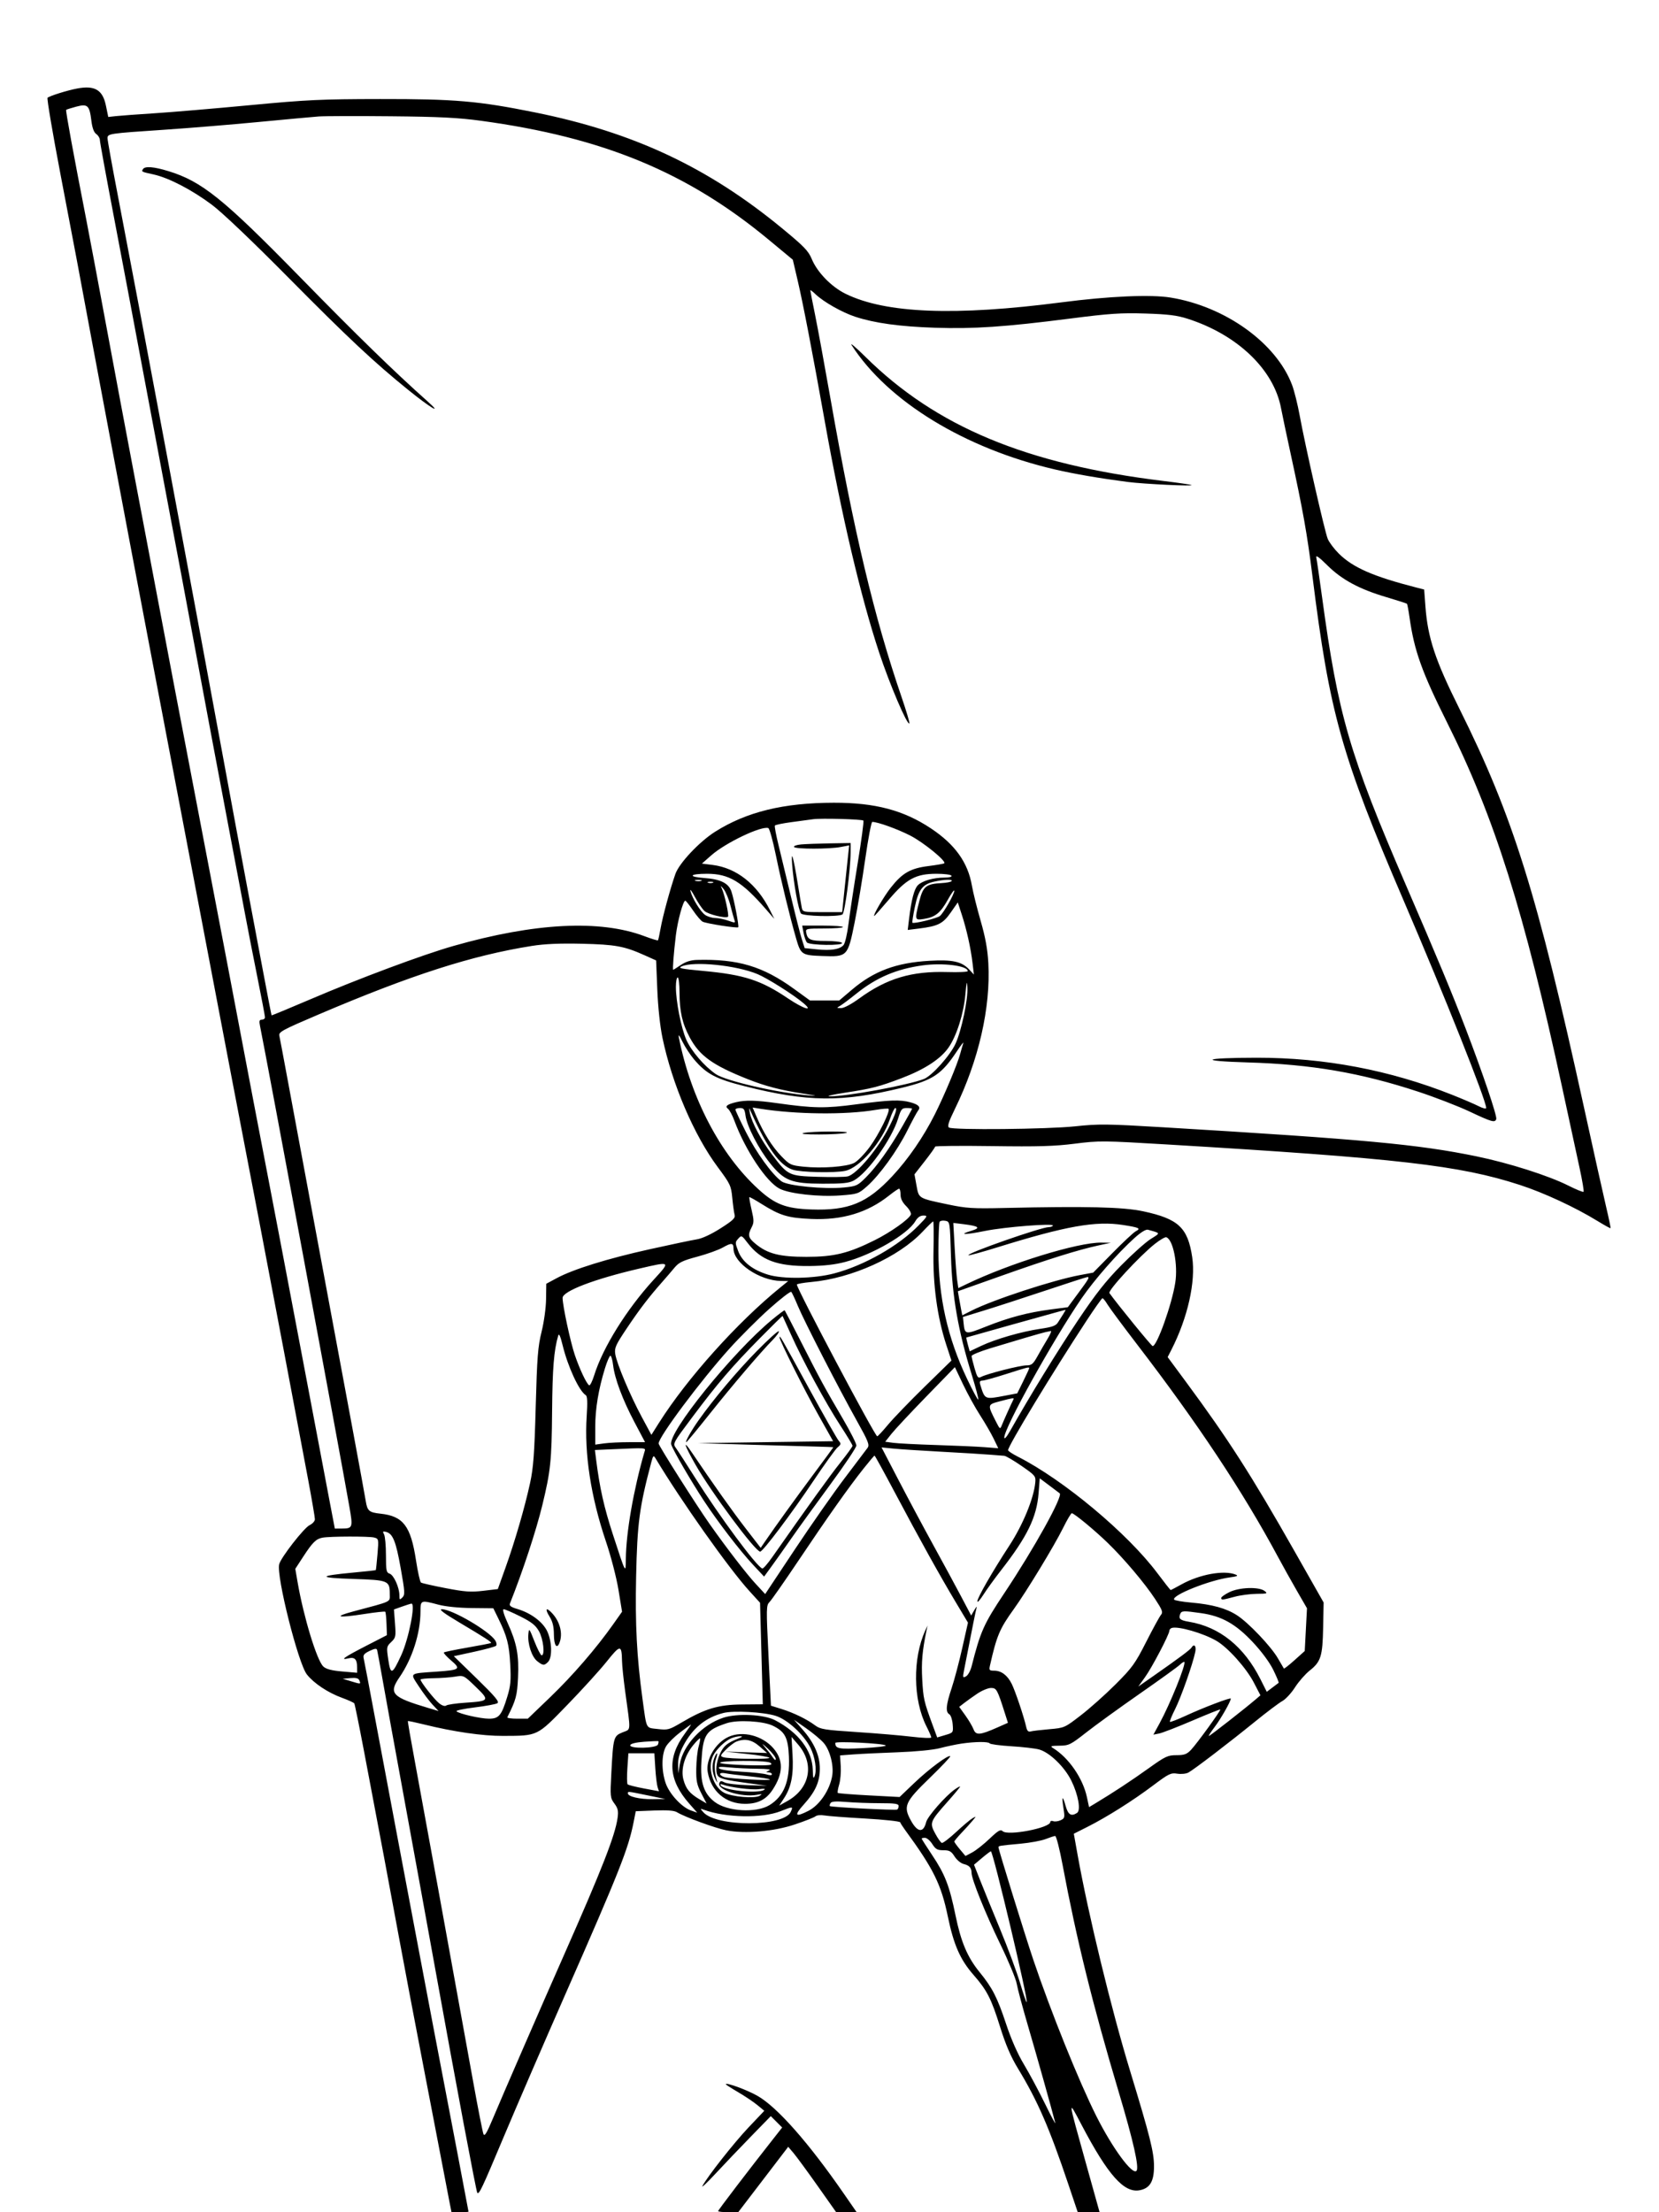 <svg xmlns="http://www.w3.org/2000/svg" width="864" height="1152" viewBox="0 0 864 1152" version="1.1">
	<path d="M 40.075 46.112 C 34.921 47.094, 25.834 49.945, 24.756 50.917 C 24.347 51.286, 27.406 69.343, 31.554 91.044 C 35.702 112.745, 39.554 132.975, 40.114 136 C 48.283 180.101, 67.058 279.852, 77.381 334 C 82.047 358.475, 86.543 382.100, 87.372 386.500 C 88.201 390.900, 92.746 414.750, 97.472 439.500 C 102.198 464.250, 108.324 496.425, 111.085 511 C 115.623 534.958, 124.287 580.224, 135.009 636 C 139.796 660.898, 155.813 745.499, 160.559 770.952 C 162.452 781.100, 164 790.188, 164 791.147 C 164 792.106, 162.769 793.481, 161.264 794.202 C 158.303 795.621, 146.271 811.071, 145.389 814.587 C 143.843 820.748, 155.322 866.329, 159.847 871.997 C 163.566 876.655, 170.791 881.452, 178.102 884.118 C 181.380 885.313, 184.270 886.627, 184.524 887.040 C 184.779 887.452, 186.985 898.299, 189.426 911.144 C 198.074 956.642, 202.987 982.799, 207.524 1007.500 C 210.050 1021.250, 215.893 1052.075, 220.508 1076 C 225.123 1099.925, 229.837 1124.450, 230.983 1130.500 C 232.128 1136.550, 233.533 1143.862, 234.104 1146.750 L 235.142 1152 239.571 1152 C 242.007 1152, 244 1151.863, 244 1151.697 C 244 1151.530, 241.551 1138.592, 238.557 1122.947 C 225.998 1057.306, 223.841 1045.982, 217.999 1015 C 214.629 997.125, 209.443 969.675, 206.476 954 C 203.509 938.325, 198.561 912, 195.480 895.500 C 192.399 879, 189.656 864.583, 189.384 863.462 C 189.001 861.883, 189.699 861.037, 192.476 859.713 C 195.187 858.420, 196.148 858.307, 196.409 859.251 C 196.600 859.938, 197.903 867.025, 199.307 875 C 200.710 882.975, 205.741 910.650, 210.485 936.500 C 215.230 962.350, 222.485 1002.175, 226.607 1025 C 237.470 1085.145, 248.032 1141.365, 248.569 1141.902 C 249.530 1142.863, 250.976 1139.799, 262.446 1112.500 C 268.917 1097.100, 283.214 1064.025, 294.216 1039 C 322.671 974.278, 327.246 962.750, 329.987 948.845 L 331.102 943.190 340.801 942.808 C 347.543 942.543, 351.131 942.818, 352.569 943.710 C 356.470 946.129, 372.460 951.990, 378.285 953.136 C 388.001 955.047, 402.935 953.763, 413.959 950.068 C 419.161 948.325, 423.994 946.420, 424.698 945.836 C 425.402 945.251, 427.446 945.042, 429.239 945.371 C 431.033 945.700, 440.600 946.427, 450.500 946.985 C 460.400 947.544, 468.643 948.430, 468.817 948.953 C 468.992 949.476, 470.117 951.245, 471.317 952.885 C 486.161 973.154, 490.150 981.231, 493.646 998.094 C 496.689 1012.770, 500.086 1020.501, 506.925 1028.316 C 514.045 1036.453, 516.248 1040.755, 520.851 1055.511 C 523.718 1064.699, 526.426 1071.017, 530.068 1077.011 C 540.417 1094.045, 546.434 1107.877, 556.489 1137.750 L 561.285 1152 566.976 1152 L 572.666 1152 565.472 1126.250 C 555.970 1092.244, 556.022 1092.708, 563.267 1106.500 C 576.994 1132.631, 585.385 1142.088, 593.494 1140.567 C 598.848 1139.563, 601 1135.992, 600.999 1128.115 C 600.998 1120.743, 598.940 1112.528, 588.572 1078.500 C 578.710 1046.133, 566.799 997.104, 561.171 965.703 L 559.236 954.906 566.285 951.357 C 576.362 946.282, 589.932 937.730, 600.408 929.852 C 608.672 923.638, 609.770 923.100, 613.094 923.631 C 615.110 923.953, 617.692 923.700, 618.883 923.063 C 621.762 921.522, 639.887 907.673, 653.614 896.525 C 659.726 891.561, 666.126 886.741, 667.836 885.812 C 669.546 884.884, 672.512 881.676, 674.426 878.683 C 676.340 875.691, 679.786 871.754, 682.082 869.935 C 687.920 865.311, 688.792 862.517, 689.087 847.483 L 689.341 834.500 674.018 807.500 C 651.766 768.290, 639.561 749.260, 617.644 719.600 L 608.112 706.701 610.051 702.900 C 618.562 686.217, 622.793 667.411, 620.899 654.680 C 618.609 639.280, 613.717 634.704, 595.345 630.773 C 584.859 628.529, 565.778 628.076, 523 629.054 C 506.614 629.429, 503.274 629.219, 493.771 627.222 C 478.147 623.938, 478.548 624.178, 477.312 617.359 L 476.255 611.528 481.628 604.662 C 484.582 600.885, 487 597.483, 487 597.100 C 487 596.718, 500.409 596.594, 516.799 596.824 C 540.695 597.160, 549.207 596.911, 559.771 595.567 C 572.382 593.962, 574.432 593.979, 607.723 595.970 C 728.290 603.181, 760.126 606.832, 791.540 617.052 C 804.036 621.117, 820.405 628.719, 832 635.841 C 835.575 638.037, 838.619 639.714, 838.765 639.568 C 838.911 639.423, 837.869 634.398, 836.450 628.402 C 835.031 622.406, 829.837 599.079, 824.909 576.565 C 800.554 465.307, 787.982 425.095, 760.017 369 C 747.403 343.697, 743.569 332.142, 742.351 315.748 L 741.700 306.996 737.600 305.945 C 715.101 300.174, 704.542 295.542, 697.181 288.215 C 694.806 285.850, 692.243 282.432, 691.485 280.618 C 689.928 276.891, 679.683 231.850, 676.850 216.274 C 675.827 210.650, 674.062 203.569, 672.929 200.538 C 664.754 178.690, 638.154 159.558, 609.532 154.941 C 599.246 153.281, 577.501 154.236, 553 157.422 C 497.394 164.652, 461.284 163.237, 440.395 153.007 C 433.011 149.391, 425.653 141.838, 422.780 134.925 C 420.988 130.613, 418.788 128.340, 407.098 118.721 C 368.553 87.005, 329.777 68.850, 278.500 58.511 C 249.061 52.576, 236.832 51.522, 198 51.574 C 167.201 51.615, 159.906 51.960, 130 54.788 C 111.575 56.531, 89.300 58.419, 80.500 58.984 C 71.700 59.550, 62.673 60.214, 60.441 60.461 L 56.381 60.909 55.151 54.952 C 53.459 46.763, 49.339 44.347, 40.075 46.112 M 39.665 55.548 C 37.006 56.256, 34.662 57.005, 34.456 57.211 C 34.103 57.563, 38.265 80.272, 44.955 114.500 C 46.568 122.750, 51.310 147.950, 55.493 170.500 C 59.676 193.050, 65.752 225.450, 68.997 242.500 C 72.241 259.550, 76.930 284.300, 79.417 297.500 C 85.406 329.284, 95.998 384.920, 101.502 413.500 C 107.003 442.069, 129.475 559.931, 132.008 573.500 C 133.035 579, 136.358 596.325, 139.394 612 C 142.429 627.675, 150.317 669.075, 156.922 704 C 163.527 738.925, 170.156 773.913, 171.655 781.750 L 174.379 796 177.939 795.985 C 183.739 795.960, 183.876 795.566, 181.935 784.500 C 176.568 753.904, 139.294 553.421, 135.409 534.250 C 134.881 531.646, 135.073 531, 136.375 531 C 137.269 531, 137.999 530.438, 137.998 529.750 C 137.997 529.063, 136.183 519.500, 133.967 508.500 C 131.751 497.500, 128.853 482.650, 127.527 475.500 C 126.201 468.350, 121.736 444.725, 117.606 423 C 113.475 401.275, 106.675 365.050, 102.494 342.500 C 98.312 319.950, 91.562 283.950, 87.493 262.500 C 83.424 241.050, 77.162 207.750, 73.577 188.500 C 69.993 169.250, 63.672 135.755, 59.530 114.066 C 55.389 92.378, 52 73.841, 52 72.873 C 52 71.905, 51.165 70.525, 50.143 69.807 C 48.899 68.931, 48.055 66.640, 47.585 62.862 C 46.583 54.806, 45.658 53.951, 39.665 55.548 M 166 60.649 C 162.975 60.873, 148.815 62.174, 134.533 63.540 C 120.251 64.906, 98.201 66.718, 85.533 67.567 C 56.469 69.515, 56 69.586, 56 72.021 C 56 73.083, 58.452 86.675, 61.449 102.226 C 71.878 156.336, 100.364 308.378, 116.021 393.500 C 120.472 417.700, 126.113 448.075, 128.555 461 C 130.997 473.925, 134.854 494.400, 137.126 506.500 C 139.398 518.600, 141.338 528.602, 141.438 528.726 C 141.537 528.850, 150.592 525.111, 161.559 520.415 C 187.166 509.453, 220.037 497.194, 236.130 492.605 C 278.517 480.519, 312.440 478.784, 335.636 487.515 C 339.305 488.896, 342.465 489.868, 342.658 489.676 C 342.850 489.483, 343.473 486.665, 344.041 483.413 C 345.110 477.293, 349.060 462.760, 351.727 455.134 C 353.703 449.485, 364.227 438.299, 372.457 433.101 C 388.864 422.739, 408.060 418.057, 434.292 418.020 C 455.752 417.989, 470.574 421.910, 484.832 431.388 C 497.358 439.716, 504.089 449.118, 506.163 461.188 C 506.759 464.659, 508.805 472.900, 510.710 479.500 C 513.192 488.103, 514.327 494.337, 514.718 501.522 C 515.982 524.719, 509.697 552.161, 497.333 577.430 C 494.027 584.187, 493.272 586.555, 494.232 587.164 C 496.411 588.547, 545.482 588.069, 559.967 586.524 C 572.204 585.218, 576.408 585.265, 605.967 587.037 C 710.627 593.312, 738.542 595.902, 768.937 602.156 C 785.890 605.645, 806.502 612.213, 816.855 617.427 C 820.898 619.463, 824.433 620.900, 824.712 620.621 C 824.991 620.342, 824.066 614.801, 822.656 608.307 C 821.246 601.813, 817.178 583, 813.616 566.500 C 793.758 474.527, 778.384 425.765, 753.609 376.187 C 740.486 349.923, 736.530 338.863, 734.084 321.591 C 733.554 317.849, 732.951 314.617, 732.743 314.409 C 732.534 314.201, 727.670 312.638, 721.932 310.935 C 707.851 306.756, 698.841 301.894, 691.256 294.381 C 686.875 290.042, 685.162 288.839, 685.516 290.348 C 685.794 291.532, 687.152 300.825, 688.532 311 C 696.866 372.407, 702.827 392.898, 732.026 460.500 C 748.967 499.722, 756.072 516.785, 763.289 535.582 C 772.025 558.332, 779.765 581.206, 779.250 582.751 C 778.580 584.759, 776.906 584.288, 765.397 578.857 C 759.404 576.028, 747.300 571.348, 738.500 568.457 C 708.619 558.641, 682.859 554.219, 650 553.264 C 623.175 552.484, 626.193 550.835, 654.500 550.805 C 689.808 550.767, 723.845 557.232, 756.360 570.153 C 761.783 572.309, 767.971 574.965, 770.110 576.056 C 772.261 577.154, 774 577.568, 774 576.983 C 774 573.035, 752.623 519.324, 731.024 469 C 698.612 393.485, 692.454 371.582, 683.512 300 C 680.795 278.250, 678.529 265.520, 672.207 236.500 C 670.051 226.600, 667.775 215.800, 667.150 212.500 C 663.340 192.388, 644.429 174.305, 618.500 165.983 C 612.959 164.204, 608.374 163.638, 596.500 163.266 C 583.747 162.867, 577.905 163.257, 557.500 165.872 C 523.470 170.234, 507.210 171.341, 487 170.672 C 468.533 170.060, 455.504 168.264, 445.375 164.934 C 438.558 162.693, 428.952 157.249, 424.750 153.246 C 423.238 151.805, 422 150.873, 422 151.175 C 422 151.478, 423.122 157.234, 424.493 163.967 C 425.865 170.700, 429.464 190.287, 432.491 207.494 C 444.763 277.239, 455.271 321.366, 469.494 362.878 C 472.015 370.236, 473.865 376.469, 473.604 376.729 C 472.495 377.838, 463.313 356.321, 457.876 339.872 C 448.234 310.700, 438.330 268.601, 429.560 219.500 C 423.038 182.984, 418.275 158.263, 415.377 145.875 L 412.891 135.249 400.385 124.875 C 357.972 89.689, 314.105 71.549, 250.500 62.895 C 238.628 61.280, 228.826 60.790, 203.500 60.548 C 185.900 60.379, 169.025 60.425, 166 60.649 M 74.459 88.067 C 73.602 89.453, 73.574 89.438, 80 90.851 C 87.913 92.591, 100.133 98.952, 110.429 106.690 C 115.859 110.772, 131.533 125.704, 150.429 144.799 C 181.205 175.897, 194.933 188.755, 212.665 203.090 C 224.354 212.540, 231.028 216.450, 222.500 208.853 C 205.157 193.402, 186.186 174.920, 156.478 144.531 C 116.333 103.466, 105.126 94.440, 87.645 89.096 C 80.101 86.790, 75.471 86.428, 74.459 88.067 M 443.513 179.713 C 462.354 209.022, 502.468 233.548, 549.422 244.467 C 559.487 246.807, 572.558 249.054, 587.319 250.979 C 595.596 252.059, 622.198 253.332, 620.500 252.567 C 619.950 252.319, 613.425 251.377, 606 250.473 C 534.447 241.763, 487.495 222.197, 450.610 185.717 C 445.721 180.882, 442.527 178.180, 443.513 179.713 M 423.500 426.597 C 421.850 426.832, 416.785 427.515, 412.245 428.116 C 407.704 428.717, 403.793 429.526, 403.553 429.914 C 403.313 430.303, 404.166 434.868, 405.448 440.060 C 406.730 445.252, 409.656 457.375, 411.951 467 C 414.246 476.625, 416.787 486.577, 417.598 489.116 L 419.071 493.731 425.361 494.376 C 432.769 495.134, 437.352 494.399, 439.319 492.135 C 440.100 491.236, 441.267 486.225, 441.912 481 C 442.557 475.775, 444.690 461.688, 446.653 449.695 C 448.616 437.702, 449.964 427.630, 449.648 427.314 C 448.934 426.600, 427.596 426.015, 423.500 426.597 M 450.626 447.250 C 449.118 457.837, 446.618 472.771, 445.072 480.436 C 441.490 498.181, 441.360 498.316, 428.198 497.839 C 417.524 497.452, 417.041 497.124, 414.584 488.594 C 411.293 477.166, 406.799 458.694, 404.109 445.542 C 402.539 437.866, 400.749 431.416, 400.131 431.210 C 396.453 429.984, 377.889 438.850, 370.475 445.373 L 365.544 449.713 371.078 450.404 C 383.528 451.960, 394.203 460.376, 401.006 474 L 403.253 478.500 398.914 473.500 C 386.411 459.093, 379.678 455.025, 368.309 455.010 C 359.073 454.997, 357.973 456.586, 366.781 457.216 C 375.281 457.825, 379.491 459.928, 380.929 464.285 C 382.343 468.570, 384.975 482.359, 384.474 482.859 C 383.880 483.454, 367.741 480.932, 365.927 479.961 C 365.041 479.487, 362.783 476.838, 360.908 474.075 C 359.034 471.312, 357.231 469.040, 356.902 469.026 C 355.774 468.977, 352.901 479.501, 351.994 487 C 350.864 496.355, 350.195 505, 350.602 505 C 350.772 505, 352.569 503.875, 354.595 502.500 C 357.085 500.811, 359.774 499.960, 362.890 499.876 C 384.349 499.298, 397.299 503.172, 413.666 515.063 L 421.837 521 429.449 521 L 437.060 521 443.698 515.369 C 455.172 505.635, 466.729 501.329, 484.061 500.329 C 496.039 499.639, 500.894 500.706, 504.773 504.884 L 507.202 507.500 506.491 501.500 C 505.563 493.673, 503.422 484.049, 500.865 476.213 L 498.813 469.927 495.122 475.213 C 491.074 481.012, 488.537 482.289, 478.596 483.531 L 472.737 484.263 473.452 478.382 C 474.662 468.442, 476.129 462.871, 478.041 460.959 C 480.314 458.686, 486.140 457.013, 491.809 457.006 C 494.426 457.002, 495.875 456.607, 495.500 456 C 495.160 455.450, 491.646 455.004, 487.691 455.010 C 476.967 455.024, 472.130 457.642, 462.989 468.377 C 458.951 473.120, 455.493 477, 455.306 477 C 454.365 477, 460.353 466.733, 463.945 462.188 C 469.954 454.586, 474.142 452.186, 483.460 451.005 C 487.786 450.457, 491.529 449.805, 491.777 449.557 C 492.916 448.418, 481.048 438.731, 474.163 435.180 C 467.525 431.757, 457.122 428, 454.281 428 C 453.779 428, 452.135 436.663, 450.626 447.250 M 417.227 439.733 C 414.877 439.944, 413.216 440.541, 413.536 441.059 C 414.253 442.218, 431.887 442.224, 437.878 441.067 L 442.257 440.222 441.638 445.861 C 441.298 448.962, 440.474 456.788, 439.808 463.250 L 438.597 475 428.317 475 C 418.462 475, 418.019 474.907, 417.574 472.750 C 417.319 471.512, 416.389 466, 415.508 460.500 C 413.203 446.117, 411.897 441.615, 412.555 450.320 C 413.275 459.858, 415.867 474.135, 417.161 475.695 C 418.372 477.153, 436.562 477.565, 438.738 476.183 C 440.006 475.378, 442.972 452.757, 442.990 443.750 L 443 439 432.250 439.175 C 426.337 439.271, 419.577 439.522, 417.227 439.733 M 362.269 458.693 C 363.242 458.947, 364.592 458.930, 365.269 458.656 C 365.946 458.382, 365.150 458.175, 363.500 458.195 C 361.850 458.215, 361.296 458.439, 362.269 458.693 M 486.396 459.137 C 480.458 460.472, 478.299 463.340, 476.432 472.370 C 475.546 476.652, 474.979 480.312, 475.170 480.504 C 475.859 481.193, 488.028 478.222, 489.491 477.007 C 491.446 475.385, 497.003 465.653, 496.988 463.878 C 496.982 463.120, 495.488 465.174, 493.670 468.443 C 489.801 475.396, 487.079 477.604, 481.250 478.513 C 476.276 479.289, 476.254 479.202, 478.848 469.007 C 480.733 461.599, 482.390 460.279, 490.323 459.868 C 492.959 459.732, 495.342 459.256, 495.617 458.810 C 496.254 457.781, 491.711 457.942, 486.396 459.137 M 368.750 459.662 C 369.438 459.940, 370.563 459.940, 371.250 459.662 C 371.938 459.385, 371.375 459.158, 370 459.158 C 368.625 459.158, 368.063 459.385, 368.750 459.662 M 375.871 462.569 C 377.354 465.621, 379.842 476.982, 379.121 477.411 C 377.619 478.304, 368.815 476.143, 366.896 474.409 C 365.734 473.359, 363.470 470.025, 361.864 467 C 360.259 463.975, 359.229 462.625, 359.576 464 C 360.550 467.854, 364.782 474.734, 367.238 476.454 C 368.452 477.304, 370.807 478.020, 372.473 478.044 C 374.138 478.068, 377.220 478.701, 379.321 479.451 C 382.722 480.663, 383.077 480.642, 382.544 479.254 C 382.215 478.397, 381.256 474.950, 380.413 471.594 C 379.570 468.239, 377.977 464.370, 376.873 462.997 C 375.362 461.117, 375.114 461.011, 375.871 462.569 M 418.478 485.750 C 418.864 487.813, 419.644 490.063, 420.212 490.750 C 421.495 492.303, 439.457 492.548, 438.500 491 C 438.160 490.450, 434.364 490, 430.063 490 C 421.983 490, 420.509 489.351, 419.845 485.500 C 419.520 483.613, 420.052 483.500, 429.251 483.500 C 434.615 483.500, 439.002 483.163, 439.001 482.750 C 439.001 482.337, 434.225 482, 428.389 482 L 417.777 482 418.478 485.750 M 277 492.581 C 245.867 497.522, 214.373 507.634, 166.255 528.139 C 146.981 536.352, 145.054 537.392, 145.482 539.346 C 145.742 540.531, 147.746 551.175, 149.937 563 C 152.128 574.825, 159.362 613.750, 166.012 649.500 C 172.662 685.250, 180.739 728.675, 183.960 746 C 187.182 763.325, 190.119 779.387, 190.487 781.692 C 191.305 786.816, 192.225 787.602, 198.139 788.234 C 209.998 789.500, 213.917 794.639, 216.645 812.500 C 217.569 818.550, 218.740 823.775, 219.246 824.111 C 219.752 824.446, 225.528 825.754, 232.080 827.015 C 242.087 828.943, 245.214 829.165, 251.629 828.405 L 259.265 827.500 263.209 816.500 C 268.153 802.713, 273.340 784.860, 276.074 772.220 C 277.792 764.278, 278.327 757.014, 278.999 732.500 C 279.709 706.637, 280.130 701.259, 282.052 693.500 C 283.320 688.385, 284.329 681.049, 284.391 676.505 L 284.500 668.510 290 665.557 C 298.632 660.922, 316.270 655.442, 338.273 650.557 C 349.398 648.088, 360.491 645.757, 362.924 645.378 C 365.655 644.953, 370.369 642.766, 375.243 639.663 C 381.809 635.484, 383.044 634.290, 382.575 632.569 C 382.264 631.431, 381.720 627.476, 381.365 623.780 C 380.754 617.432, 380.337 616.548, 373.812 607.780 C 361.419 591.128, 350.043 564.544, 345.021 540.500 C 343.755 534.438, 342.690 524.523, 342.318 515.320 L 341.704 500.140 335.666 497.430 C 325.143 492.708, 320.438 491.847, 303 491.449 C 291.492 491.187, 283.626 491.530, 277 492.581 M 355 503.234 C 352.901 504.164, 354.701 504.544, 366.223 505.606 C 387.481 507.565, 396.309 510.424, 410.349 519.898 C 418.467 525.376, 423.975 527.094, 418.500 522.440 C 413.327 518.043, 399.716 509.433, 394.500 507.258 C 383.471 502.659, 361.379 500.408, 355 503.234 M 480.500 502.714 C 466.857 504.597, 456.440 509.039, 446 517.426 C 442.425 520.298, 438.600 523.164, 437.500 523.794 C 435.601 524.882, 435.627 524.941, 438.021 524.970 C 439.503 524.987, 443.388 522.926, 447.444 519.969 C 461.797 509.505, 474.721 505.627, 493.384 506.183 C 499.225 506.357, 504.003 506.140, 504.002 505.699 C 503.995 502.894, 491.078 501.254, 480.500 502.714 M 352 513.869 C 352 521.428, 354.747 535.370, 357.432 541.442 C 360.046 547.354, 366.768 555.190, 372.777 559.332 C 377.956 562.902, 405.420 569.209, 421 570.406 C 426.239 570.809, 425.707 570.630, 418.256 569.482 C 406.431 567.660, 398.613 565.620, 389.339 561.936 C 371.124 554.700, 364.293 549.779, 359.199 540.222 C 355.309 532.924, 353.916 526.779, 353.894 516.822 C 353.885 512.520, 353.455 509, 352.939 509 C 352.422 509, 352 511.191, 352 513.869 M 502.795 517.570 C 501.908 527.728, 498.280 539.279, 494.043 545.438 C 489.942 551.399, 481.624 556.846, 469.663 561.405 C 457.871 565.899, 453.965 566.903, 440 569.029 C 433.675 569.992, 430.075 570.826, 432 570.883 C 440.202 571.126, 472.910 565.131, 481.190 561.868 C 485.358 560.225, 494.802 549.674, 497.626 543.506 C 500.770 536.638, 504.201 520.302, 503.799 514.110 C 503.557 510.386, 503.365 511.050, 502.795 517.570 M 353.587 540.500 C 359.881 572.017, 375.154 601.123, 394.874 619.177 C 403.633 627.196, 409.285 629.368, 422.576 629.825 C 441.940 630.489, 451.640 626.502, 464.679 612.519 C 473.034 603.558, 480.916 592.100, 486.867 580.265 C 491.763 570.527, 498.580 554.275, 500.035 548.870 C 500.627 546.673, 501.374 544.116, 501.695 543.187 C 502.016 542.259, 500.490 544.200, 498.303 547.500 C 490.354 559.495, 485.800 562.529, 469.933 566.399 C 438.417 574.088, 420.716 573.920, 387.774 565.623 C 372.877 561.870, 367.964 559.281, 361.569 551.810 C 359.584 549.490, 356.841 545.322, 355.474 542.546 C 353.629 538.802, 353.142 538.274, 353.587 540.500 M 383.413 573.943 C 378.624 575.088, 377.400 576.079, 379.140 577.403 C 379.934 578.006, 381.412 580.750, 382.424 583.500 C 388.073 598.843, 399.135 615.498, 406.004 619.002 C 411.233 621.670, 426.445 623.354, 437.691 622.511 C 446.622 621.842, 447.072 621.689, 451.431 617.852 C 458.009 612.062, 467.177 599.418, 472.482 588.822 C 475.031 583.731, 477.578 579.008, 478.144 578.327 C 479.637 576.528, 478.431 575.214, 474.214 574.043 C 468.849 572.553, 463.436 572.750, 446 575.070 C 429.614 577.250, 423.839 577.163, 404.500 574.443 C 393.671 572.920, 388.231 572.791, 383.413 573.943 M 383 577.821 C 383 578.273, 385.475 583.560, 388.501 589.571 C 393.875 600.248, 401.979 611.459, 407.013 615.179 C 410.154 617.501, 429.216 619.384, 439.446 618.383 C 446.008 617.740, 446.646 617.449, 450.979 613.101 C 456.686 607.375, 463.255 598.175, 469.895 586.607 C 472.703 581.715, 475 577.553, 475 577.357 C 475 577.160, 473.743 577, 472.206 577 C 469.695 577, 469.242 577.551, 467.739 582.431 C 464.400 593.275, 451.815 610.888, 444.644 614.753 C 442.136 616.104, 438.861 616.440, 428.455 616.412 C 412.155 616.368, 408.346 614.873, 400.962 605.625 C 395.089 598.268, 389.005 586.453, 388.270 580.976 C 387.819 577.611, 387.373 577, 385.368 577 C 384.066 577, 383 577.369, 383 577.821 M 390.517 579.500 C 391.426 584.387, 396.563 594.014, 402.217 601.429 C 410.390 612.147, 410.831 612.359, 425.990 612.831 C 433.107 613.053, 440.092 612.943, 441.511 612.587 C 446.354 611.371, 457.422 598.078, 463.232 586.500 C 466.340 580.305, 467.399 577, 466.274 577 C 465.801 577, 464.542 579.566, 463.476 582.703 C 459.427 594.614, 447.798 608.098, 440.177 609.718 C 434.623 610.899, 416.997 610.502, 412.783 609.102 C 406.093 606.879, 399.606 597.878, 391.087 579 C 389.987 576.563, 389.973 576.576, 390.517 579.500 M 394.050 581.619 C 397.615 589.938, 402.178 597.192, 406.935 602.102 C 411.258 606.563, 411.865 606.850, 418.394 607.538 C 428.003 608.550, 440.960 607.589, 444.852 605.577 C 446.626 604.659, 450.287 600.900, 452.987 597.222 C 457.716 590.782, 463.793 578.460, 462.753 577.420 C 462.476 577.143, 459.381 577.401, 455.875 577.993 C 440.451 580.600, 414.385 580.324, 395.832 577.357 L 391.959 576.738 394.050 581.619 M 418.500 590 C 416.587 590.487, 419.487 590.763, 426.500 590.763 C 432.550 590.763, 438.850 590.420, 440.500 590 C 442.413 589.513, 439.513 589.237, 432.500 589.237 C 426.450 589.237, 420.150 589.580, 418.500 590 M 463.087 622.527 C 451.796 631.503, 438.697 635.454, 422.519 634.764 C 410.329 634.245, 406.251 633.009, 396.520 626.888 C 393.231 624.819, 390.409 623.258, 390.248 623.419 C 390.087 623.579, 390.617 626.545, 391.425 630.008 C 392.708 635.509, 392.711 636.658, 391.447 639.103 C 389.316 643.223, 389.628 644.548, 393.479 647.722 C 399.767 652.905, 406.014 654.500, 420 654.496 C 434.338 654.492, 441.768 652.682, 455.485 645.855 C 463.835 641.699, 473.443 634.893, 474.370 632.477 C 474.668 631.701, 473.583 629.736, 471.956 628.110 C 469.962 626.116, 469 624.152, 469 622.077 C 469 620.385, 468.663 619.004, 468.250 619.010 C 467.837 619.015, 465.514 620.598, 463.087 622.527 M 476.648 636.019 C 472.661 642.768, 454.272 653.424, 440.189 657.145 C 434.889 658.545, 429.082 659.208, 421.500 659.279 C 404.787 659.436, 396.214 656.235, 389.395 647.296 C 386.280 643.211, 386.166 643.159, 384.462 645.043 C 382.802 646.876, 382.802 647.194, 384.469 651.559 C 386.584 657.095, 391.910 661.296, 399.936 663.760 C 407.855 666.191, 424.021 665.887, 434.500 663.110 C 450.170 658.956, 468.025 648.795, 478.462 638.090 C 483.112 633.321, 483.267 633, 480.928 633 C 479.211 633, 477.874 633.943, 476.648 636.019 M 489.353 636.238 C 489.023 636.772, 488.745 643.574, 488.736 651.354 C 488.707 675.353, 493.438 696.551, 503.590 717.910 C 506.573 724.186, 509.224 729.110, 509.481 728.852 C 509.738 728.595, 508.148 722.561, 505.948 715.442 C 499.010 693.002, 495.898 675.194, 495.269 654.340 C 494.722 636.186, 494.721 636.180, 492.337 635.724 C 491.025 635.473, 489.682 635.705, 489.353 636.238 M 480.456 641.420 C 467.999 654.643, 443.522 665.691, 422.455 667.600 C 418.355 667.972, 415 668.574, 415 668.938 C 415 671.176, 455.726 748.043, 456.859 747.944 C 457.211 747.913, 459.750 745.184, 462.500 741.879 C 465.250 738.575, 473.800 729.713, 481.500 722.185 L 495.500 708.500 492.813 700.297 C 488.106 685.924, 485.780 668.790, 486.164 651.317 C 486.349 642.891, 486.275 636.013, 486 636.032 C 485.725 636.050, 483.230 638.475, 480.456 641.420 M 497.181 649.665 C 497.567 656.724, 498.154 664.362, 498.486 666.638 L 499.089 670.776 503.268 668.756 C 525.828 657.857, 561.449 646.881, 573.620 647.079 L 578.500 647.159 572.024 648.563 C 561.465 650.852, 545.924 655.713, 521.677 664.311 L 498.853 672.405 499.461 675.952 C 499.795 677.904, 500.312 680.728, 500.609 682.229 L 501.150 684.958 506.014 682.493 C 517.125 676.862, 548.386 666.612, 562.414 663.999 L 569.329 662.711 579.414 652.461 C 584.962 646.823, 590.396 641.747, 591.492 641.180 C 594.331 639.712, 593.369 639.232, 584.958 637.918 C 570.650 635.683, 555.279 638.409, 519.446 649.534 C 511.369 652.041, 504.573 653.907, 504.346 653.679 C 503.307 652.640, 542.290 639, 546.299 639 C 547.170 639, 548.091 638.662, 548.347 638.248 C 549.191 636.882, 523.263 638.909, 512.914 641.018 C 502.431 643.154, 498.643 643.086, 505.963 640.893 C 510.917 639.409, 509.830 638.484, 501.990 637.512 L 496.479 636.829 497.181 649.665 M 590.814 644.703 C 581.914 652.737, 569.931 666.417, 563.215 676.211 C 548.383 697.837, 522.964 743.613, 523.022 748.593 C 523.035 749.720, 524.311 748.252, 526.144 745 C 536.172 727.208, 550.914 703.187, 561.432 687.504 C 570.698 673.687, 575.938 667.035, 584 658.855 C 589.775 652.995, 596.664 646.845, 599.310 645.187 C 604.497 641.936, 604.596 642.255, 597.814 640.373 C 596.770 640.084, 594.104 641.733, 590.814 644.703 M 601.387 647.796 C 593.509 654.037, 576.844 672.088, 577.777 673.371 C 582.579 679.975, 599.685 700.942, 600.292 700.967 C 602.534 701.060, 610.328 679.213, 612.080 667.925 C 613.545 658.481, 610.957 645.446, 607.387 644.286 C 606.775 644.088, 604.075 645.667, 601.387 647.796 M 376.446 649.632 C 374.216 650.898, 368.251 653.042, 363.191 654.396 C 355.501 656.454, 353.539 657.403, 351.245 660.174 C 349.735 661.998, 346.906 665.292, 344.957 667.495 C 337.958 675.406, 333.167 681.662, 326.574 691.500 C 320.610 700.399, 319.933 701.897, 320.425 705.107 C 321.184 710.059, 328.132 726.564, 334.208 737.846 L 339.240 747.192 343.226 740.888 C 357.859 717.745, 384.099 688.499, 406.554 670.303 L 410.500 667.105 406.785 667.053 C 395.552 666.893, 382 657.674, 382 650.191 C 382 647.165, 380.973 647.061, 376.446 649.632 M 333 660.600 C 309.538 666.041, 293 672.361, 293 675.887 C 293 679.873, 297.061 698.828, 299.367 705.610 C 301.889 713.023, 305.435 720.533, 306.817 721.387 C 307.283 721.675, 308.463 719.343, 309.440 716.205 C 313.954 701.715, 326.339 681.814, 340.411 666.438 C 349.343 656.679, 349.471 656.780, 333 660.600 M 544.500 672.048 C 532.950 675.905, 518.550 680.579, 512.501 682.435 L 501.501 685.808 501.847 689.154 C 502.457 695.052, 502.759 695.095, 513.500 690.807 C 525.386 686.062, 535.319 683.437, 547.313 681.872 L 556.127 680.722 561.563 673.371 C 567.071 665.924, 567.597 664.986, 566.250 665.018 C 565.837 665.027, 556.050 668.191, 544.500 672.048 M 400.645 681.578 C 394.743 686.859, 385.389 696.202, 379.859 702.340 C 364.907 718.937, 343 748.268, 343 751.692 C 343 752.816, 362.633 783.787, 369.665 793.757 C 378.512 806.299, 388.791 819.634, 393.658 824.880 L 398.500 830.101 413.982 806.800 C 422.497 793.985, 434.197 777.262, 439.982 769.637 C 445.767 762.013, 451.088 754.969, 451.807 753.985 C 452.947 752.424, 452.230 750.610, 446.221 739.847 C 436.536 722.502, 418.694 687.748, 415.497 680 C 414.022 676.425, 412.491 673.157, 412.095 672.738 C 411.700 672.319, 406.547 676.297, 400.645 681.578 M 565.826 687.800 C 548.021 714.947, 525 752.938, 525 755.176 C 525 755.611, 527.276 757.120, 530.058 758.529 C 553.836 770.578, 587.262 798.485, 602.788 819.250 C 606.386 824.063, 609.488 828, 609.680 828 C 609.873 828, 612.386 826.687, 615.265 825.083 C 624.696 819.827, 637.451 817.507, 643.500 819.947 C 645.055 820.575, 644.388 820.902, 640.500 821.419 C 629.981 822.818, 610.104 830.741, 611.490 832.983 C 611.764 833.428, 615.704 834.118, 620.244 834.519 C 631.299 835.493, 638.516 837.481, 644.168 841.108 C 650.200 844.979, 661.992 857.393, 665.573 863.642 C 667.103 866.314, 668.483 868.670, 668.639 868.878 C 668.795 869.085, 671.302 867.119, 674.211 864.507 L 679.500 859.758 680.087 848.629 L 680.673 837.500 675.476 828.500 C 672.618 823.550, 668.102 815.450, 665.441 810.500 C 647.262 776.684, 623.733 741.199, 592.502 700.500 C 584.905 690.600, 577.815 681.038, 576.746 679.250 C 575.677 677.462, 574.509 676.023, 574.151 676.050 C 573.793 676.078, 570.047 681.366, 565.826 687.800 M 401.929 687.356 C 381.312 704.449, 347.650 746.172, 349.578 752.245 C 350.506 755.170, 360.038 771.557, 366.653 781.602 C 374.070 792.864, 385.273 807.448, 392.218 814.882 L 397.935 821.002 401.766 815.751 C 403.872 812.863, 408.570 806.225, 412.204 801 C 415.838 795.775, 424.929 783.196, 432.406 773.048 C 439.883 762.899, 446 753.757, 446 752.733 C 446 751.709, 442.923 745.612, 439.163 739.185 C 429.326 722.371, 427.178 718.429, 417.580 699.565 C 412.841 690.250, 408.827 682.494, 408.661 682.327 C 408.495 682.161, 405.465 684.424, 401.929 687.356 M 551 683.130 C 544.645 684.854, 503.505 696.376, 503.277 696.496 C 503.155 696.560, 503.494 698.207, 504.032 700.155 L 505.010 703.697 510.840 700.921 C 518.356 697.341, 531.980 693.405, 541.851 691.961 C 548.012 691.061, 549.907 690.375, 550.967 688.662 C 551.703 687.473, 552.964 685.487, 553.768 684.250 C 554.572 683.013, 555.066 682.041, 554.865 682.090 C 554.664 682.140, 552.925 682.608, 551 683.130 M 395.843 696.784 C 381.294 711.532, 373.894 720.162, 360.742 737.723 C 350.326 751.632, 350.296 751.687, 352.042 754.089 C 353.005 755.415, 357.483 762.350, 361.993 769.500 C 374.809 789.819, 393.942 815.670, 397.002 816.804 C 397.453 816.971, 399.810 814.271, 402.239 810.804 C 420.949 784.097, 432.290 768.354, 437.687 761.594 C 441.159 757.246, 444 753.324, 444 752.879 C 444 752.433, 441.127 747.666, 437.616 742.285 C 430.043 730.679, 417.894 708.280, 411.969 695 C 409.638 689.775, 407.656 685.403, 407.566 685.284 C 407.475 685.165, 402.200 690.340, 395.843 696.784 M 394.161 703.550 C 383.887 713.993, 371.644 728.544, 363.803 739.631 C 359.968 745.053, 356.629 751, 357.420 751 C 357.679 751, 363.170 744.362, 369.621 736.250 C 381.620 721.164, 395.829 704.491, 402.485 697.690 C 404.535 695.594, 405.925 693.592, 405.573 693.240 C 405.221 692.888, 400.085 697.527, 394.161 703.550 M 544.500 693.686 C 542.121 694.226, 529.291 697.987, 515.750 702.114 C 510.387 703.749, 506 705.560, 506 706.139 C 506 706.718, 506.707 709.623, 507.570 712.594 C 508.961 717.377, 509.355 717.881, 511.011 716.994 C 514.039 715.374, 531.230 711.005, 534.591 711.003 C 537.242 711, 538.057 710.323, 540.314 706.250 C 541.762 703.638, 544.109 699.587, 545.530 697.250 C 546.951 694.913, 547.750 693.052, 547.307 693.116 C 546.863 693.180, 545.600 693.436, 544.500 693.686 M 290.718 695.500 C 288.460 703.285, 287.728 712.345, 287.529 735 C 287.302 760.716, 286.745 766.072, 282.456 783.749 C 279.196 797.185, 272.257 818.253, 265.567 835.026 C 265.112 836.166, 266.098 836.887, 269.470 837.883 C 276.424 839.937, 282.585 844.511, 284.936 849.367 C 287.466 854.594, 287.728 863.129, 285.429 865.429 C 283.405 867.452, 282.790 867.409, 279.775 865.038 C 276.917 862.790, 274.693 855.976, 275.173 850.938 C 275.484 847.672, 275.642 847.863, 278.338 854.750 C 279.899 858.737, 281.587 862, 282.088 862 C 283.902 862, 282.967 853.500, 280.713 849.500 C 278.932 846.338, 276.892 844.714, 270.980 841.751 C 266.866 839.688, 262.963 838.001, 262.307 838.001 C 261.578 838, 262.407 840.838, 264.440 845.300 C 269.128 855.585, 270.327 861.945, 269.777 873.588 C 269.332 883.017, 268.730 885.252, 264.210 894.250 C 264.003 894.663, 266.319 895, 269.357 895 L 274.880 895 286.586 883.750 C 298.263 872.528, 310.469 858.406, 319.303 845.897 L 323.965 839.294 322.097 827.897 C 321.051 821.518, 318.184 810.459, 315.587 802.780 C 307.691 779.438, 304.248 757.002, 305.550 737.377 C 306.028 730.174, 305.890 727.050, 305.070 726.543 C 301.601 724.400, 295.744 711.758, 293.002 700.500 C 291.838 695.717, 291.114 694.134, 290.718 695.500 M 406 696.456 C 406 698.051, 418.939 723.890, 426.302 737 L 433.884 750.500 398.692 751 L 363.500 751.500 389 752.273 C 403.025 752.699, 418.886 753.149, 424.247 753.273 C 429.608 753.398, 433.995 753.575, 433.997 753.667 C 433.999 753.759, 429.366 760.059, 423.703 767.667 C 414.191 780.446, 403.813 794.841, 398.396 802.770 L 396.162 806.040 388.235 795.770 C 381.327 786.819, 371.320 772.705, 360.256 756.308 C 355.340 749.021, 356.362 752.464, 362.107 762.542 C 370.435 777.151, 393.370 808, 395.903 808 C 397.298 808, 412.250 788.154, 423.402 771.500 C 429.294 762.700, 435.051 754.703, 436.194 753.729 C 438.065 752.135, 438.122 751.786, 436.765 750.229 C 435.935 749.278, 428.854 736.800, 421.028 722.500 C 406.500 695.952, 406 695.086, 406 696.456 M 315.097 712.423 C 311.677 723.494, 310 733.586, 310 743.094 L 310 752.272 314.640 751.636 C 317.191 751.286, 323.028 751, 327.610 751 L 335.941 751 330.460 740.643 C 324.250 728.910, 320.133 717.916, 319.293 710.824 C 318.979 708.171, 318.352 706, 317.901 706 C 317.450 706, 316.188 708.890, 315.097 712.423 M 482.400 727.256 C 474.205 735.680, 466.040 744.417, 464.255 746.673 L 461.011 750.774 465.255 751.348 C 467.590 751.663, 477.600 752.175, 487.500 752.486 C 497.400 752.796, 508.739 753.300, 512.699 753.606 L 519.897 754.161 517.498 749.189 C 516.179 746.454, 513.013 740.990, 510.462 737.048 C 507.911 733.105, 503.907 725.842, 501.562 720.909 L 497.300 711.940 482.400 727.256 M 524 715.522 C 518.225 717.368, 512.682 718.905, 511.683 718.939 C 510.264 718.987, 510.019 719.494, 510.566 721.250 C 512.944 728.882, 512.779 728.811, 523.414 726.793 L 529.775 725.587 532.887 719.274 C 534.599 715.803, 536 712.746, 536 712.481 C 536 711.739, 535.230 711.934, 524 715.522 M 520.719 729.715 C 514.216 731.420, 514.207 731.462, 518.542 740 C 520.798 744.444, 520.839 744.469, 521.817 742 C 522.668 739.854, 526.649 731.021, 527.790 728.750 C 528.267 727.800, 527.752 727.870, 520.719 729.715 M 317.662 754.745 L 309.824 755.087 310.483 760.294 C 312.329 774.886, 314.579 784.914, 319.170 799 C 325.987 819.917, 325.853 819.663, 325.932 811.801 C 326.071 798.046, 329.927 775.853, 335.584 756.250 C 336.305 753.752, 337.699 753.870, 317.662 754.745 M 468.100 771.027 C 473.049 780.538, 481.207 795.785, 486.230 804.910 C 491.253 814.034, 497.708 825.951, 500.575 831.391 L 505.788 841.282 507.458 838.391 C 508.376 836.801, 508.896 836.267, 508.612 837.205 C 508.173 838.659, 506.736 845.812, 502.078 869.716 C 501.318 873.617, 501.394 873.859, 503.094 872.949 C 504.105 872.409, 505.416 870.061, 506.006 867.733 C 510.646 849.452, 512.314 845.728, 523.130 829.500 C 538.654 806.210, 553.709 779.050, 551.881 777.633 C 551.671 777.471, 549.250 775.648, 546.500 773.582 L 541.500 769.827 540.884 777.663 C 539.906 790.086, 534.997 800.175, 521.486 817.530 C 518.048 821.947, 513.832 827.772, 512.117 830.476 C 510.403 833.180, 509 834.722, 509 833.904 C 509 832.014, 516.683 818.628, 525.737 804.743 C 532.750 793.989, 538.384 780.265, 539.169 772.022 C 539.485 768.704, 539.153 768.304, 532 763.360 C 527.875 760.510, 523.825 758.144, 523 758.102 C 522.175 758.060, 518.800 757.798, 515.500 757.520 C 512.200 757.241, 500.950 756.553, 490.500 755.990 C 480.050 755.427, 468.711 754.689, 465.301 754.350 L 459.103 753.734 468.100 771.027 M 339.182 761.500 C 332.975 784.907, 331.892 793.069, 331.287 821 C 330.748 845.835, 331.643 863.075, 334.583 884.500 C 336.847 901, 336.159 899.626, 342.535 900.375 C 347.767 900.990, 348.503 900.792, 354.800 897.077 C 367.189 889.768, 374.063 887.705, 386.383 887.596 L 397.266 887.500 396.549 861.064 L 395.831 834.628 390.311 828.564 C 379.580 816.774, 354.638 781.518, 341.371 759.383 C 340.364 757.702, 340.128 757.930, 339.182 761.500 M 449.734 764.750 C 441.932 774.591, 431.149 789.832, 416.006 812.425 C 408.660 823.383, 401.819 833.181, 400.802 834.198 C 399.033 835.967, 399.008 837.156, 400.227 862.138 L 401.500 888.229 407 889.947 C 413.389 891.941, 420.227 895.275, 424.515 898.486 C 427.218 900.510, 429.440 900.867, 446.015 901.944 C 456.182 902.605, 469.113 903.699, 474.750 904.374 C 480.387 905.050, 485 905.227, 485 904.768 C 485 904.309, 483.871 901.706, 482.492 898.984 C 475.484 885.154, 475.235 863.622, 481.914 849 L 483.056 846.500 482.535 849 C 480.328 859.579, 479.798 865.570, 480.285 874.432 C 480.843 884.563, 481.168 886.002, 485.640 898.132 L 488.085 904.764 492.292 903.514 C 496.493 902.267, 496.499 902.258, 496.147 897.882 C 495.953 895.472, 495.166 893.140, 494.397 892.700 C 492.353 891.530, 492.676 887.819, 495.572 879.191 C 496.987 874.977, 499.487 865.554, 501.128 858.251 L 504.112 844.974 497.687 834.237 C 489.439 820.453, 478.895 801.461, 466.048 777.250 C 460.430 766.663, 455.665 758, 455.459 758 C 455.253 758, 452.677 761.038, 449.734 764.750 M 553.610 795.750 C 549.084 804.913, 534.576 828.788, 527.938 838 C 520.604 848.177, 519.104 851.728, 515.585 867.250 C 515.020 869.743, 515.223 870, 517.758 870 C 521.496 870, 524.631 872.344, 526.875 876.816 C 528.725 880.502, 533.275 894.022, 534.445 899.307 C 534.896 901.342, 535.539 901.982, 536.783 901.636 C 537.727 901.373, 542.079 900.851, 546.453 900.475 C 554.353 899.796, 554.464 899.747, 562.953 893.195 C 567.654 889.567, 575.795 882.302, 581.044 877.050 C 589.655 868.433, 591.207 866.279, 596.935 855 C 600.426 848.125, 603.888 841.796, 604.629 840.935 C 605.786 839.590, 605.352 838.420, 601.548 832.628 C 596.165 824.433, 585.355 811.646, 576.820 803.379 C 569.963 796.738, 559.372 788, 558.180 788 C 557.772 788, 555.716 791.487, 553.610 795.750 M 200.017 799.032 C 200.558 800.042, 201 804.918, 201 809.867 C 201 817.840, 201.217 818.934, 202.907 819.470 C 205.058 820.153, 208 826.660, 208 830.735 C 208 833.173, 208.147 833.281, 209.558 831.871 C 210.968 830.461, 210.886 829.023, 208.694 816.690 C 206.195 802.624, 204.600 798.652, 201.082 797.732 C 199.351 797.279, 199.186 797.480, 200.017 799.032 M 168 800.727 C 164.620 801.343, 162.809 803.119, 157.934 810.601 L 153.788 816.964 154.954 823.732 C 158.106 842.039, 165.051 864.800, 168.417 867.857 C 169.898 869.202, 172.741 869.942, 178.250 870.416 L 186 871.083 185.985 868.292 C 185.961 864.021, 184.752 862.778, 181.405 863.583 C 176.743 864.704, 179.308 862.906, 190.799 857 L 201.500 851.500 201.295 845.629 C 201.183 842.400, 200.886 839.553, 200.636 839.303 C 200.386 839.053, 195.430 839.593, 189.624 840.504 C 175.909 842.654, 173.252 842.014, 184 839.148 C 204.569 833.663, 203 834.405, 203 830.163 C 203 823.082, 202.354 822.812, 183.957 822.225 C 165.481 821.636, 165.437 820.639, 183.811 818.929 C 190.235 818.331, 195.587 817.746, 195.705 817.628 C 195.822 817.511, 196.221 813.789, 196.590 809.358 C 197.249 801.465, 197.214 801.289, 194.881 800.665 C 192.250 799.960, 171.953 800.008, 168 800.727 M 640.250 829.105 C 637.913 830.262, 636 831.612, 636 832.105 C 636 833.284, 636.522 833.239, 643 831.500 C 646.025 830.688, 651.200 830.004, 654.500 829.980 C 659.995 829.940, 660.336 829.813, 658.559 828.468 C 655.565 826.204, 645.397 826.558, 640.250 829.105 M 218.983 839.250 C 218.945 850.501, 214.714 863.741, 208.070 873.399 C 202.245 881.865, 204.059 883.783, 223.303 889.497 L 228.404 891.012 225.336 887.756 C 223.648 885.965, 220.430 881.690, 218.185 878.256 C 213.424 870.975, 212.774 871.519, 227.463 870.489 C 239.568 869.641, 240.178 869.164, 234.921 864.664 C 232.574 862.656, 230.879 860.788, 231.153 860.514 C 231.427 860.240, 237.006 859.086, 243.551 857.949 C 250.096 856.813, 255.588 855.745, 255.756 855.577 C 256.172 855.161, 252.538 852.814, 239.073 844.800 C 231.035 840.017, 228.375 838, 230.102 838 C 235.457 838, 254.885 849.383, 257.975 854.332 C 258.629 855.379, 258.790 856.600, 258.332 857.044 C 257.874 857.489, 252.741 858.888, 246.924 860.154 L 236.349 862.455 248.424 874.225 C 257.873 883.435, 260.186 886.198, 259.056 886.926 C 258.262 887.439, 252.970 888.425, 247.296 889.118 C 241.622 889.812, 237.321 890.721, 237.740 891.138 C 239.052 892.448, 250.229 895, 254.653 895 C 259.825 895, 261.197 893.359, 264.172 883.620 C 265.938 877.840, 266.186 875.121, 265.721 866.620 C 265.154 856.229, 264.090 852.141, 259.538 842.849 L 256.917 837.500 245.709 837.381 C 238.895 837.309, 232.091 836.623, 228.356 835.631 C 219.049 833.160, 219.003 833.178, 218.983 839.250 M 209.331 836.635 L 205.163 838.112 205.713 845.393 C 206.230 852.230, 206.110 852.821, 203.737 855.087 C 201.289 857.424, 201.241 857.714, 202.219 864.278 C 203.432 872.420, 204.258 872.138, 208.938 861.984 C 212.889 853.412, 216.557 834.836, 214.250 835.079 C 213.838 835.122, 211.624 835.823, 209.331 836.635 M 286.137 841.722 C 287.827 844.456, 288.446 846.977, 288.469 851.221 C 288.499 856.841, 290.013 859.014, 291.393 855.418 C 293.190 850.735, 291.709 844.651, 287.701 840.250 C 284.506 836.743, 283.592 837.604, 286.137 841.722 M 614.604 840.590 C 613.685 842.985, 614.595 843.757, 619.255 844.532 C 635.110 847.171, 647.879 857.436, 656.417 874.407 L 659.733 880.998 662.617 878.813 C 664.203 877.611, 665.679 876.495, 665.897 876.334 C 666.115 876.172, 664.857 873.121, 663.101 869.554 C 661.149 865.588, 656.981 859.956, 652.371 855.056 C 643.496 845.622, 636.207 841.546, 625.500 840.031 C 616.114 838.702, 615.313 838.743, 614.604 840.590 M 610.220 847.760 C 609.549 847.984, 609 848.630, 609 849.196 C 609 851.065, 599.971 868.302, 596.355 873.334 L 592.806 878.274 601.153 872.437 C 614.112 863.375, 619.798 859.135, 620.486 858.022 C 621.898 855.739, 623.135 857.115, 622.490 860.250 C 621.189 866.568, 615.067 883.924, 611.989 890.023 C 610.273 893.422, 609.064 896.398, 609.303 896.636 C 609.541 896.875, 613.283 895.429, 617.618 893.424 C 626.793 889.181, 641 883.785, 641 884.544 C 641 885.948, 635.727 895.205, 632.572 899.338 C 630.615 901.902, 629.273 904, 629.589 904 C 630.120 904, 648.266 889.809, 653.967 884.937 L 656.433 882.829 653.014 876.235 C 649.079 868.646, 639.550 857.993, 633.551 854.477 C 626.700 850.462, 613.508 846.664, 610.220 847.760 M 315.999 865.207 C 312.425 869.683, 303.200 879.836, 295.500 887.769 C 279.475 904.280, 280.302 903.881, 261.925 903.956 C 251.233 904, 236.229 901.819, 220.589 897.947 C 216.238 896.870, 212.566 896.103, 212.429 896.244 C 212.291 896.385, 213.902 905.725, 216.007 917 C 219.455 935.463, 234.657 1018.949, 246.509 1084.500 C 248.994 1098.250, 251.366 1110.313, 251.780 1111.308 C 252.348 1112.675, 253.481 1110.849, 256.434 1103.808 C 261.849 1090.896, 281.770 1045.088, 293.968 1017.500 C 313.607 973.083, 320.394 955.703, 321.635 946.649 C 322.129 943.039, 321.829 941.687, 319.970 939.174 C 317.794 936.230, 317.729 935.587, 318.383 923.303 C 319.380 904.588, 319.531 904.039, 324.221 902.118 C 328.724 900.273, 328.582 902.581, 325.550 880.500 C 324.719 874.450, 323.999 867.475, 323.949 865 C 323.776 856.324, 323.078 856.342, 315.999 865.207 M 614.444 866.931 C 613.375 867.963, 603.950 874.760, 593.500 882.037 C 583.050 889.313, 570.563 898.357, 565.750 902.133 C 557.519 908.593, 556.690 909.003, 551.750 909.059 C 547.260 909.109, 546.780 909.290, 548.434 910.309 C 556.592 915.332, 563.949 926, 566.067 935.876 L 567.177 941.054 570.839 938.851 C 579.784 933.471, 589.210 927.263, 598.118 920.886 C 606.903 914.597, 608.165 914, 612.681 914 C 616.772 914, 618.079 913.525, 620.250 911.250 C 623.283 908.072, 635.923 890.645, 635.515 890.204 C 635.365 890.041, 628.826 892.652, 620.985 896.006 C 613.144 899.360, 605.368 902.376, 603.704 902.709 L 600.680 903.314 603.903 897.407 C 609.419 887.298, 617.818 866.484, 616.794 865.461 C 616.571 865.238, 615.514 865.900, 614.444 866.931 M 237 873.102 C 234.525 873.514, 229.463 873.885, 225.750 873.926 C 222.037 873.967, 219 874.277, 219 874.616 C 219 875.838, 226.209 885.019, 228.717 886.992 C 230.291 888.230, 231.711 888.674, 232.391 888.141 C 233.001 887.663, 237.438 887.007, 242.252 886.684 C 254.946 885.833, 255.138 885.542, 247.743 878.390 C 241.514 872.365, 241.490 872.353, 237 873.102 M 182.500 873.856 L 178.500 874.212 182.960 875.563 C 187.966 877.078, 187.988 877.075, 187.124 875 C 186.678 873.927, 185.361 873.601, 182.500 873.856 M 508.921 881.990 C 506.490 883.635, 503.387 885.850, 502.026 886.914 L 499.551 888.847 502.758 893.313 C 504.522 895.769, 506.433 899.008, 507.004 900.510 C 508.235 903.747, 510.333 903.597, 519.308 899.627 L 524.927 897.142 523.393 892.321 C 519.368 879.676, 518.998 879, 516.089 879 C 514.579 879, 511.353 880.346, 508.921 881.990 M 376.734 892.025 C 367.434 894.371, 360.603 899.988, 355.772 909.263 C 353.894 912.866, 353.073 915.904, 353.139 919 L 353.235 923.500 354.041 918.707 C 355.717 908.736, 365.741 898.045, 376.769 894.467 C 384.007 892.119, 397.836 892.780, 403.569 895.749 C 415.769 902.066, 423.051 911.609, 423.284 921.584 C 423.386 925.924, 423.602 926.617, 424.289 924.807 C 425.493 921.634, 424.442 914.786, 422.024 910.047 C 418.485 903.111, 410.048 895.398, 403.925 893.502 C 397.514 891.516, 382.075 890.678, 376.734 892.025 M 378.500 897.334 C 367.519 900.985, 366.120 903.127, 365.276 917.569 C 364.648 928.330, 366.556 934.034, 372.235 938.365 C 378.757 943.341, 393.813 944.224, 400.700 940.036 C 408.234 935.454, 411.397 927.579, 410.859 914.736 C 410.444 904.818, 408.804 901.689, 402.412 898.624 C 397.372 896.207, 384.050 895.488, 378.500 897.334 M 417.885 900.531 C 423.983 907.441, 426.983 914.202, 426.968 921 C 426.953 927.897, 424.676 932.970, 418.555 939.750 C 413.388 945.472, 414.149 946.495, 420.982 943.009 C 426.777 940.053, 432.032 932.376, 433.386 924.889 C 434.352 919.544, 432.257 911.363, 428.962 907.609 C 427.400 905.831, 423.283 902.393, 419.812 899.969 L 413.500 895.562 417.885 900.531 M 354.185 902.141 C 351.261 904.355, 348 907.592, 346.938 909.333 C 344.501 913.330, 344.376 921.813, 346.656 928.504 C 348.571 934.124, 355.033 941.119, 359.866 942.803 L 363.113 943.935 358.954 939.218 C 348.071 926.874, 347.317 915.510, 356.546 902.938 C 358.539 900.222, 360.020 898.026, 359.835 898.057 C 359.651 898.089, 357.108 899.927, 354.185 902.141 M 379.500 904.417 C 372.680 907.461, 367.436 916.288, 368.576 922.803 C 370.335 932.850, 377.951 939.333, 387.996 939.333 C 394.683 939.333, 398.976 937.149, 402.360 932.025 C 407.988 923.502, 408.102 916.463, 402.709 910.322 C 396.932 903.742, 386.793 901.162, 379.500 904.417 M 381 905.121 C 377.806 906.391, 373.225 910.728, 371.411 914.200 C 368.236 920.277, 371.283 930.543, 377.163 933.585 C 381.239 935.692, 392.992 936.684, 395.616 935.142 C 397.177 934.224, 396.948 934.137, 394.280 934.636 C 386.371 936.114, 373.273 932.057, 374.621 928.546 C 375.087 927.330, 375.616 927.260, 377.340 928.182 C 378.517 928.812, 383.985 929.461, 389.490 929.624 L 399.500 929.921 389.261 928.532 C 377.761 926.971, 374.829 926.229, 373.765 924.615 C 372.468 922.646, 372.990 917.618, 374.937 913.331 C 376.817 909.191, 378.742 907.579, 384.500 905.326 C 386.667 904.478, 386.945 904.149, 385.500 904.139 C 384.400 904.132, 382.375 904.574, 381 905.121 M 361.091 908.699 C 356.556 914.191, 354.484 921.370, 355.908 926.659 C 357.227 931.557, 359.155 933.936, 364.242 936.942 L 367.984 939.153 365.242 933.863 C 362.917 929.378, 362.516 927.428, 362.608 921.037 C 362.667 916.892, 363.217 911.725, 363.831 909.556 C 364.444 907.387, 364.785 905.452, 364.588 905.255 C 364.391 905.058, 362.818 906.608, 361.091 908.699 M 412.747 913.685 C 413.347 924.223, 412.101 930.641, 408.341 936.380 L 405.799 940.261 410.060 937.880 C 421.895 931.269, 424.311 918.474, 415.622 908.427 L 412.225 904.500 412.747 913.685 M 335.578 907 C 331.312 907.308, 328.499 907.980, 328.245 908.750 C 327.580 910.768, 341.880 910.477, 342.655 908.457 C 342.981 907.608, 343.079 906.821, 342.874 906.707 C 342.668 906.593, 339.385 906.725, 335.578 907 M 383.423 906.967 C 382.281 907.429, 379.865 909.289, 378.055 911.099 C 375.116 914.038, 374.960 914.460, 376.598 915.034 C 379.355 916.001, 401.596 916.265, 400.664 915.319 C 400.219 914.869, 394.826 913.967, 388.678 913.315 L 377.500 912.130 388.500 912.496 L 399.500 912.863 395.583 909.432 C 391.572 905.917, 387.872 905.167, 383.423 906.967 M 398.103 909.500 C 399.528 911.150, 401.437 913.613, 402.347 914.973 C 403.408 916.559, 404 916.901, 404 915.925 C 404 915.090, 402.090 912.627, 399.756 910.453 C 397.057 907.939, 396.456 907.592, 398.103 909.500 M 435.015 907.630 C 435.069 910.657, 436.736 910.972, 449.346 910.333 C 456.353 909.978, 461.730 909.349, 461.293 908.937 C 460.138 907.845, 434.997 906.594, 435.015 907.630 M 500.500 908.008 C 497.750 908.426, 492.800 909.474, 489.500 910.339 C 485.957 911.267, 476.948 912.148, 467.500 912.490 C 458.700 912.808, 448.350 913.306, 444.500 913.595 L 437.500 914.121 437.853 919.744 C 438.047 922.837, 437.679 927.129, 437.034 929.281 C 436.389 931.434, 436.067 933.401, 436.319 933.653 C 436.571 933.904, 443.915 934.487, 452.639 934.947 L 468.500 935.783 476.119 928.506 C 483.735 921.232, 493.957 913.624, 494.878 914.544 C 495.146 914.813, 490.374 919.869, 484.273 925.780 C 471.161 938.482, 470.241 940.601, 474.520 948.257 C 477.914 954.329, 480.949 954.539, 482.353 948.800 C 483.055 945.930, 492.335 935.322, 497.131 931.907 C 498.709 930.783, 500 930.098, 500 930.385 C 500 930.672, 497.100 934.173, 493.556 938.165 C 484.268 948.626, 484.047 949.189, 487.036 954.775 C 488.391 957.308, 489.953 959.521, 490.507 959.693 C 491.061 959.864, 494.436 957.290, 498.007 953.972 C 501.578 950.654, 505.400 947.438, 506.500 946.824 C 508.498 945.710, 508.498 945.711, 506.507 948.104 C 505.411 949.422, 502.824 952.276, 500.757 954.447 C 498.691 956.618, 497 958.660, 497 958.985 C 497 959.310, 498.309 961.134, 499.909 963.038 L 502.818 966.500 506.325 964.638 C 508.254 963.614, 512.310 960.413, 515.339 957.526 C 519.873 953.204, 521.082 952.505, 522.174 953.571 C 524.819 956.155, 547 951.878, 547 948.784 C 547 948.235, 547.680 948.047, 548.512 948.366 C 549.343 948.685, 551.070 948.470, 552.349 947.887 C 554.514 946.901, 554.618 946.475, 553.866 941.718 C 552.838 935.213, 553.358 934.637, 554.992 940.471 C 556.270 945.035, 557.860 946.008, 560.899 944.083 C 562.998 942.755, 561.592 934.717, 557.968 927.315 C 554.437 920.106, 546.642 912.550, 541.169 911.032 C 539.151 910.472, 532.647 909.717, 526.715 909.354 C 520.783 908.992, 515.694 908.314, 515.406 907.848 C 514.791 906.854, 507.598 906.931, 500.500 908.008 M 326.738 920.750 C 326.449 925.013, 326.502 928.805, 326.856 929.178 C 327.210 929.551, 331.028 930.517, 335.340 931.325 L 343.179 932.794 342.472 930.647 C 342.083 929.466, 341.545 925.013, 341.277 920.750 L 340.788 913 334.026 913 L 327.263 913 326.738 920.750 M 371.975 915.565 C 370.622 919.124, 370.828 922.964, 372.560 926.500 C 373.369 928.150, 373.760 928.600, 373.430 927.500 C 372.032 922.842, 371.827 918.936, 372.828 916.065 C 374.116 912.369, 373.359 911.926, 371.975 915.565 M 375 917.944 C 375 918.996, 400.960 919.884, 401.592 918.855 C 402.422 917.503, 398.440 917, 386.918 917 C 380.107 917, 375 917.405, 375 917.944 M 374.582 920.903 C 375.195 921.561, 380.175 922.302, 386.082 922.614 C 391.812 922.917, 397.738 923.555, 399.250 924.031 C 400.925 924.558, 402 924.525, 402 923.948 C 402 923.427, 401.212 922.968, 400.250 922.930 C 398.754 922.870, 398.790 922.735, 400.500 922 C 401.847 921.421, 399.853 921.118, 394.397 921.070 C 389.940 921.032, 383.415 920.717, 379.897 920.371 C 375.066 919.896, 373.765 920.026, 374.582 920.903 M 375 923.804 C 375 924.333, 376.012 925.057, 377.250 925.412 C 380.371 926.308, 401.632 927.417, 400.928 926.647 C 400.613 926.303, 395.888 925.568, 390.428 925.014 C 384.967 924.459, 379.262 923.743, 377.750 923.423 C 376.238 923.103, 375 923.274, 375 923.804 M 375.319 929.707 C 376.960 932.362, 394.574 934.188, 397.948 932.053 C 398.894 931.455, 397.974 931.328, 395.292 931.688 C 391.481 932.199, 380.189 930.777, 376.346 929.303 C 375.309 928.905, 374.918 929.058, 375.319 929.707 M 327 933.902 C 327 935.551, 333.213 937.001, 339.899 936.913 L 346.500 936.826 337.500 934.973 C 326.676 932.746, 327 932.779, 327 933.902 M 432.542 938.932 C 432.134 939.593, 431.969 940.302, 432.175 940.508 C 432.746 941.079, 466.392 942.814, 467.250 942.317 C 467.663 942.078, 468 941.234, 468 940.441 C 468 939.284, 466.060 939, 458.151 939 C 452.734 939, 444.923 938.714, 440.793 938.365 C 435.432 937.912, 433.072 938.074, 432.542 938.932 M 406.516 943.172 C 396.875 946.976, 377.909 946.610, 366.500 942.399 C 364.572 941.687, 364.564 941.734, 366.266 943.677 C 373.081 951.457, 408.247 951.337, 411.808 943.522 C 413.144 940.589, 413.072 940.584, 406.516 943.172 M 544.500 957.702 C 542.300 958.560, 536.450 959.638, 531.500 960.096 C 520.334 961.129, 520 961.184, 520 961.989 C 520 963.110, 533.861 1007.849, 538.128 1020.500 C 547.297 1047.688, 561.922 1083.957, 570.990 1102 C 579.322 1118.577, 589.748 1132.781, 591.869 1130.443 C 593.375 1128.784, 590.302 1115.135, 582.642 1089.462 C 569.057 1043.932, 560.687 1010.081, 553.413 971.250 C 551.842 962.862, 550.094 956.032, 549.528 956.070 C 548.963 956.109, 546.700 956.843, 544.500 957.702 M 480 957.436 C 480 957.676, 482.460 961.547, 485.467 966.040 C 492.152 976.027, 494.461 981.992, 497.646 997.500 C 500.484 1011.320, 503.842 1019.226, 510.177 1027 C 516.847 1035.186, 519.411 1040.199, 523.980 1053.992 C 526.598 1061.896, 530 1069.608, 533.242 1074.992 C 536.060 1079.671, 541.004 1088.900, 544.229 1095.500 C 547.454 1102.100, 549.863 1106.600, 549.583 1105.500 C 547.745 1098.283, 539.978 1070.650, 535.530 1055.500 C 532.624 1045.600, 529.910 1035.475, 529.500 1033 C 529.089 1030.525, 525.259 1021.300, 520.988 1012.500 C 513.188 996.429, 506.013 978.637, 505.985 975.294 C 505.962 972.660, 504.827 971.388, 501.852 970.661 C 500.396 970.305, 498.276 968.548, 497.141 966.757 C 495.411 964.026, 494.472 963.500, 491.323 963.500 C 488.184 963.500, 487.233 962.973, 485.534 960.289 C 484.415 958.522, 482.712 957.060, 481.750 957.039 C 480.788 957.017, 480 957.196, 480 957.436 M 511.381 967.567 L 507.261 971.043 510.303 978.772 C 511.976 983.022, 516.700 994.600, 520.800 1004.500 C 524.901 1014.400, 529.621 1027.115, 531.288 1032.757 C 532.956 1038.398, 534.494 1042.840, 534.706 1042.628 C 535.634 1041.699, 517.168 963.951, 516.041 964.045 C 515.744 964.070, 513.646 965.654, 511.381 967.567 M 378 1085.368 C 378 1085.571, 380.891 1087.427, 384.424 1089.493 C 387.957 1091.559, 392.467 1094.585, 394.446 1096.216 L 398.045 1099.183 389.839 1107.841 C 382.245 1115.855, 368.513 1133.293, 365.825 1138.336 C 365.191 1139.526, 368.220 1136.675, 372.558 1132 C 376.895 1127.325, 385.164 1118.654, 390.933 1112.731 L 401.423 1101.961 404.389 1104.927 L 407.354 1107.893 403.177 1113.196 C 390.286 1129.564, 374 1150.891, 374 1151.405 C 374 1151.732, 376.363 1151.988, 379.250 1151.973 L 384.500 1151.946 397.500 1134.941 L 410.500 1117.936 413.286 1121.218 C 414.818 1123.023, 420.440 1130.688, 425.779 1138.250 L 435.486 1152 440.818 1152 L 446.149 1152 439.403 1142.250 C 421.052 1115.729, 404.872 1097.388, 394.597 1091.459 C 389.209 1088.351, 378 1084.237, 378 1085.368" stroke="none" fill="black" fill-rule="evenodd"/>
</svg>